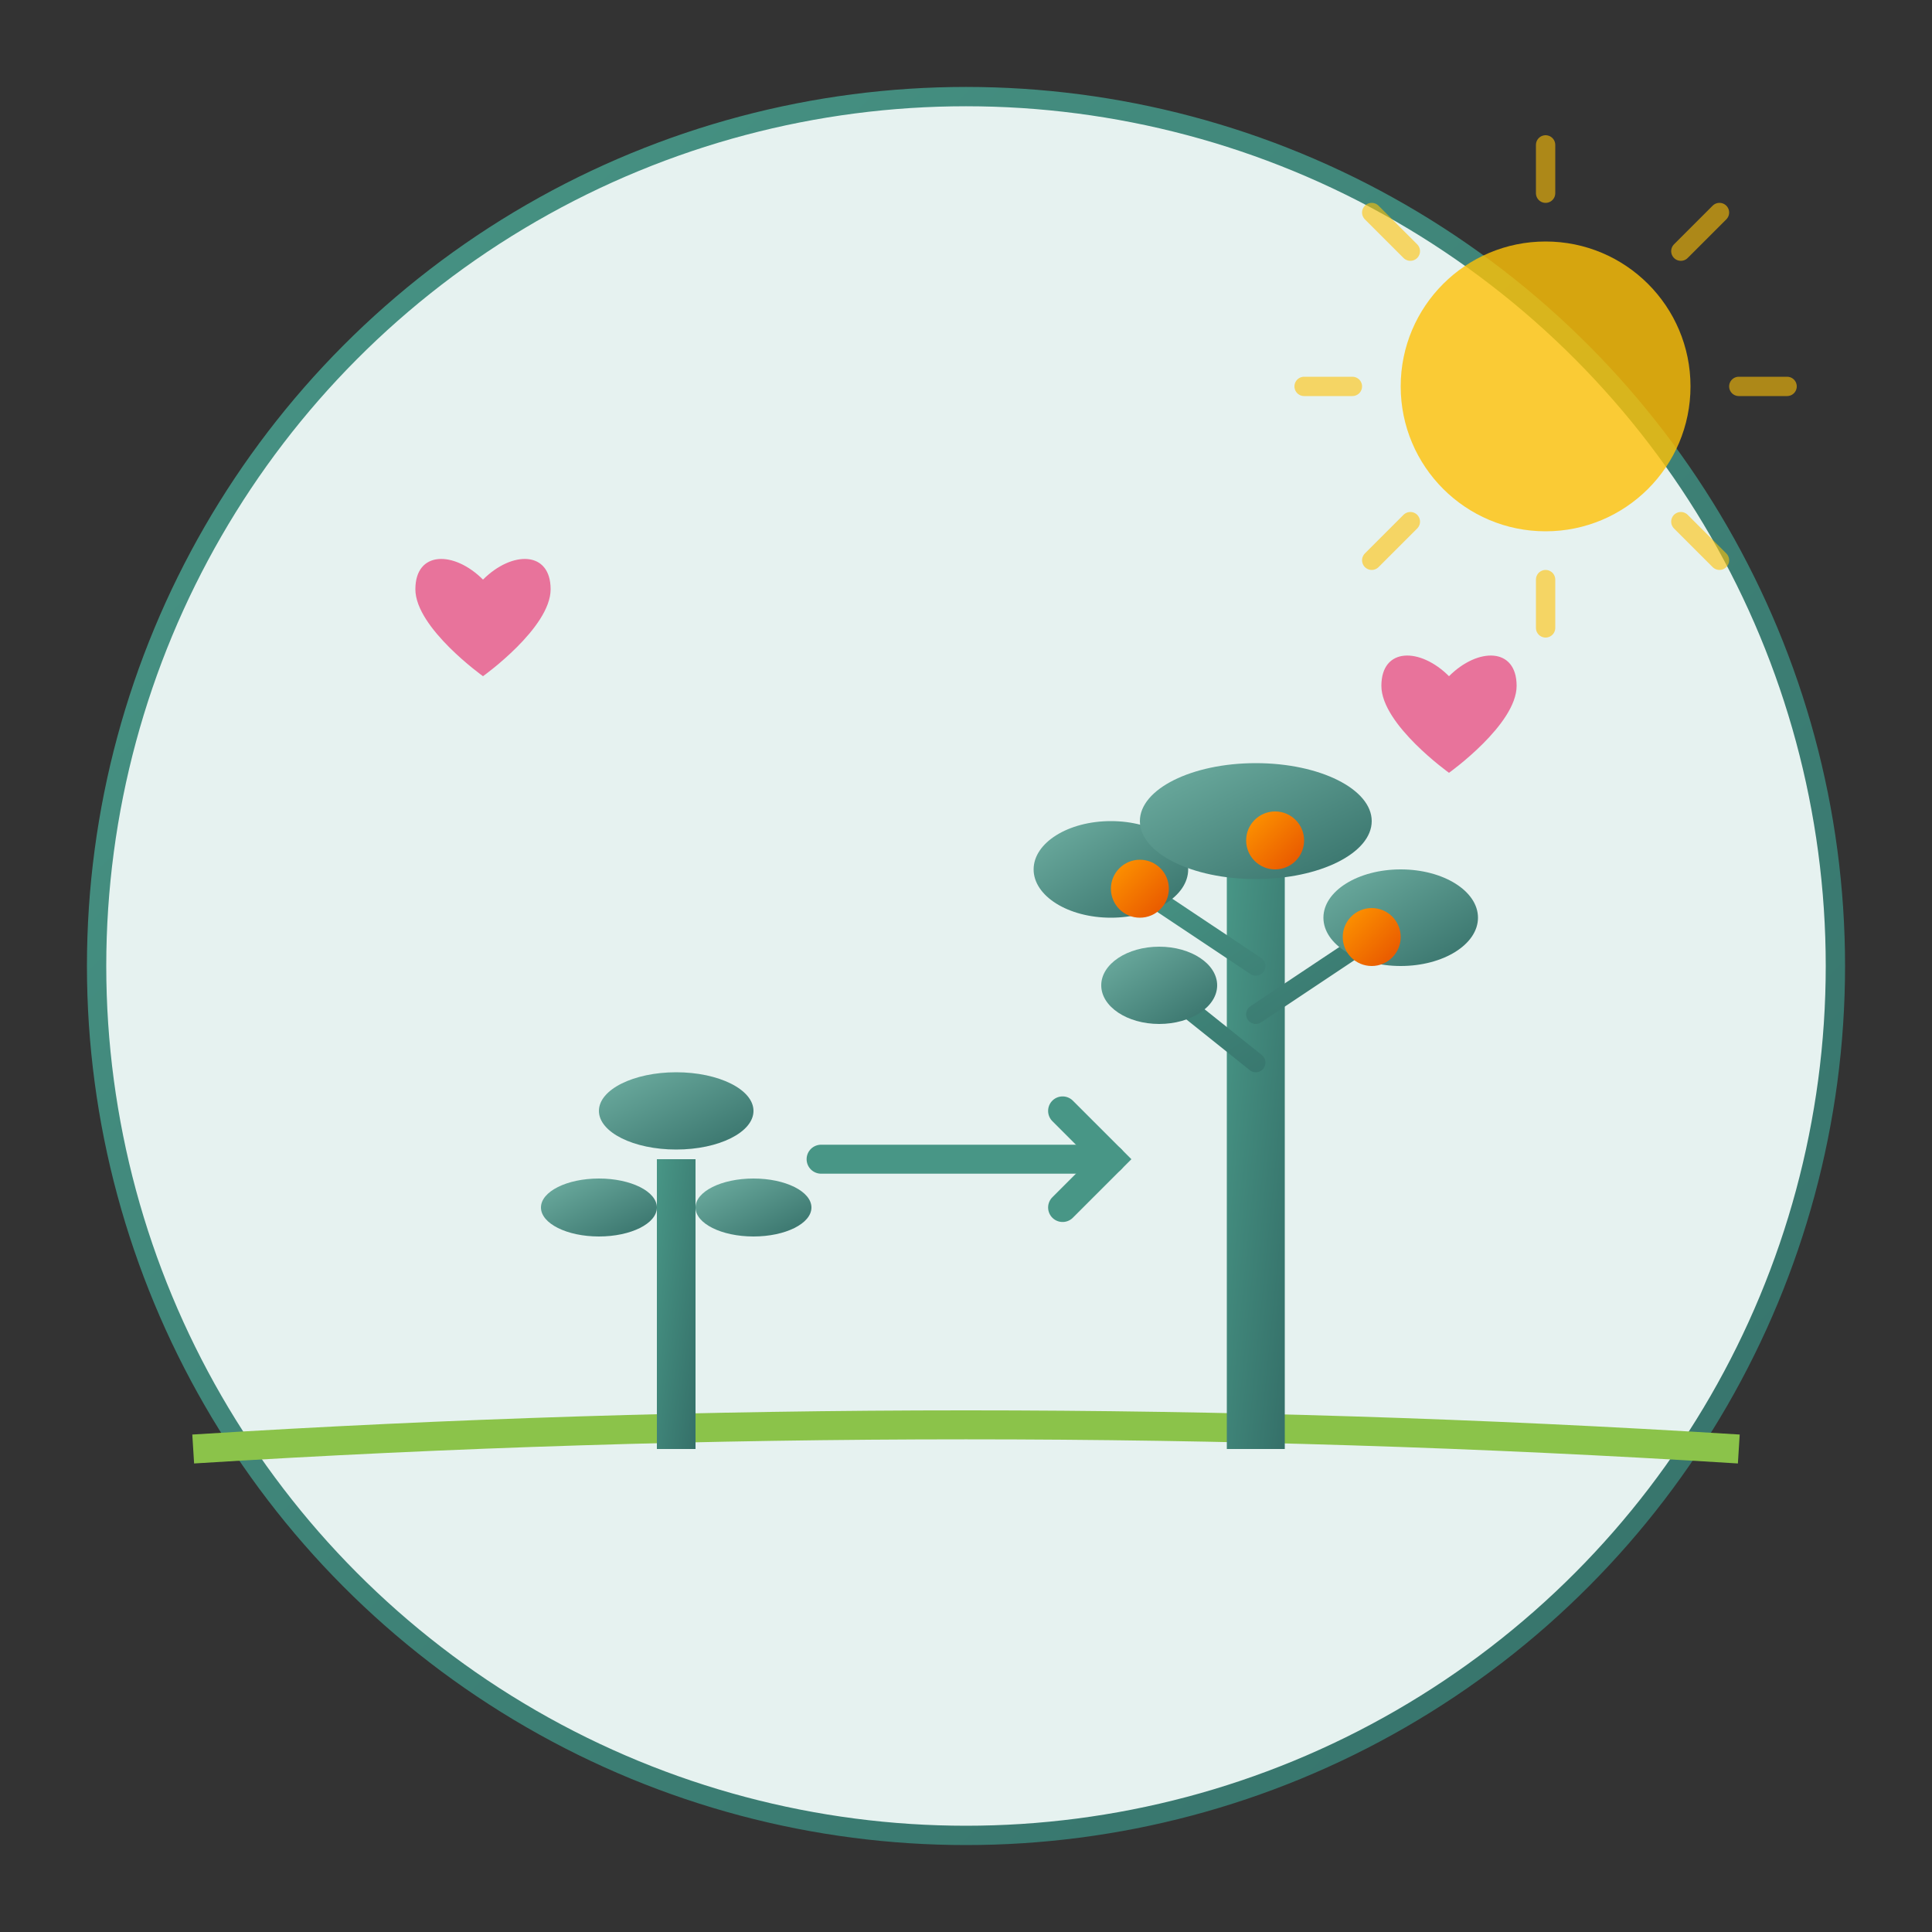 <svg width="200" height="200" viewBox="0 0 200 200" xmlns="http://www.w3.org/2000/svg">
  <rect x="0" y="0" width="200" height="200" fill="#333333" stroke="none"/>
  <defs>
    <linearGradient id="gradGrow1" x1="0%" y1="0%" x2="100%" y2="100%">
      <stop offset="0%" style="stop-color:#489686;stop-opacity:1" />
      <stop offset="100%" style="stop-color:#357069;stop-opacity:1" />
    </linearGradient>
    <linearGradient id="gradGrow2" x1="0%" y1="0%" x2="100%" y2="100%">
      <stop offset="0%" style="stop-color:#6fafa2;stop-opacity:1" />
      <stop offset="100%" style="stop-color:#357069;stop-opacity:1" />
    </linearGradient>
    <linearGradient id="gradGrow3" x1="0%" y1="0%" x2="100%" y2="100%">
      <stop offset="0%" style="stop-color:#ff9800;stop-opacity:1" />
      <stop offset="100%" style="stop-color:#e65100;stop-opacity:1" />
    </linearGradient>
  </defs>

  <!-- Background circle -->
  <circle cx="100" cy="100" r="90" fill="#e6f2f0" stroke="url(#gradGrow1)" stroke-width="2"/>

  <!-- Ground line -->
  <path d="M 20 150 Q 100 145 180 150" stroke="#8bc34a" stroke-width="3" fill="none"/>

  <!-- Tree/plant on left (smaller, growing) -->
  <g transform="translate(70, 150)">
    <!-- Stem -->
    <rect x="-2" y="-30" width="4" height="30" fill="url(#gradGrow1)"/>

    <!-- Leaves -->
    <ellipse cx="-8" cy="-25" rx="6" ry="3" fill="url(#gradGrow2)"/>
    <ellipse cx="8" cy="-25" rx="6" ry="3" fill="url(#gradGrow2)"/>
    <ellipse cx="0" cy="-35" rx="8" ry="4" fill="url(#gradGrow2)"/>
  </g>

  <!-- Tree/plant on right (larger, fully grown) -->
  <g transform="translate(130, 150)">
    <!-- Stem -->
    <rect x="-3" y="-60" width="6" height="60" fill="url(#gradGrow1)"/>

    <!-- Branches -->
    <path d="M 0 -50 L -15 -60 M 0 -45 L 15 -55 M 0 -40 L -10 -48"
          stroke="url(#gradGrow1)" stroke-width="2" stroke-linecap="round"/>

    <!-- Leaves/foliage -->
    <ellipse cx="-15" cy="-60" rx="8" ry="5" fill="url(#gradGrow2)"/>
    <ellipse cx="15" cy="-55" rx="8" ry="5" fill="url(#gradGrow2)"/>
    <ellipse cx="-10" cy="-48" rx="6" ry="4" fill="url(#gradGrow2)"/>
    <ellipse cx="0" cy="-65" rx="12" ry="6" fill="url(#gradGrow2)"/>

    <!-- Flowers on the mature tree -->
    <circle cx="-12" cy="-58" r="3" fill="url(#gradGrow3)"/>
    <circle cx="12" cy="-53" r="3" fill="url(#gradGrow3)"/>
    <circle cx="2" cy="-63" r="3" fill="url(#gradGrow3)"/>
  </g>

  <!-- Growth arrow between them -->
  <g transform="translate(100, 120)">
    <path d="M -15 0 L 15 0" stroke="#489686" stroke-width="3" stroke-linecap="round"/>
    <path d="M 10 -5 L 15 0 L 10 5" stroke="#489686" stroke-width="3" stroke-linecap="round" fill="none"/>
  </g>

  <!-- Hearts floating upward -->
  <g opacity="0.6">
    <path d="M 50 60 C 47 57, 43 57, 43 61 C 43 65, 50 70, 50 70 C 50 70, 57 65, 57 61 C 57 57, 53 57, 50 60 Z"
          fill="#e91e63">
      <animateTransform attributeName="transform" type="translate" values="0,0; 0,-20; 0,0" dur="4s" repeatCount="indefinite"/>
      <animate attributeName="opacity" values="0.6;1;0.6" dur="4s" repeatCount="indefinite"/>
    </path>

    <path d="M 150 70 C 147 67, 143 67, 143 71 C 143 75, 150 80, 150 80 C 150 80, 157 75, 157 71 C 157 67, 153 67, 150 70 Z"
          fill="#e91e63">
      <animateTransform attributeName="transform" type="translate" values="0,0; 0,-25; 0,0" dur="5s" repeatCount="indefinite"/>
      <animate attributeName="opacity" values="0.6;1;0.6" dur="5s" repeatCount="indefinite"/>
    </path>
  </g>

  <!-- Sun in corner -->
  <g transform="translate(160, 40)">
    <circle cx="0" cy="0" r="15" fill="#ffc107" opacity="0.8"/>
    <path d="M 0 -25 L 0 -20 M 18 -18 L 14 -14 M 25 0 L 20 0 M 18 18 L 14 14 M 0 25 L 0 20 M -18 18 L -14 14 M -25 0 L -20 0 M -18 -18 L -14 -14"
          stroke="#ffc107" stroke-width="2" stroke-linecap="round" opacity="0.6"/>
  </g>
</svg>